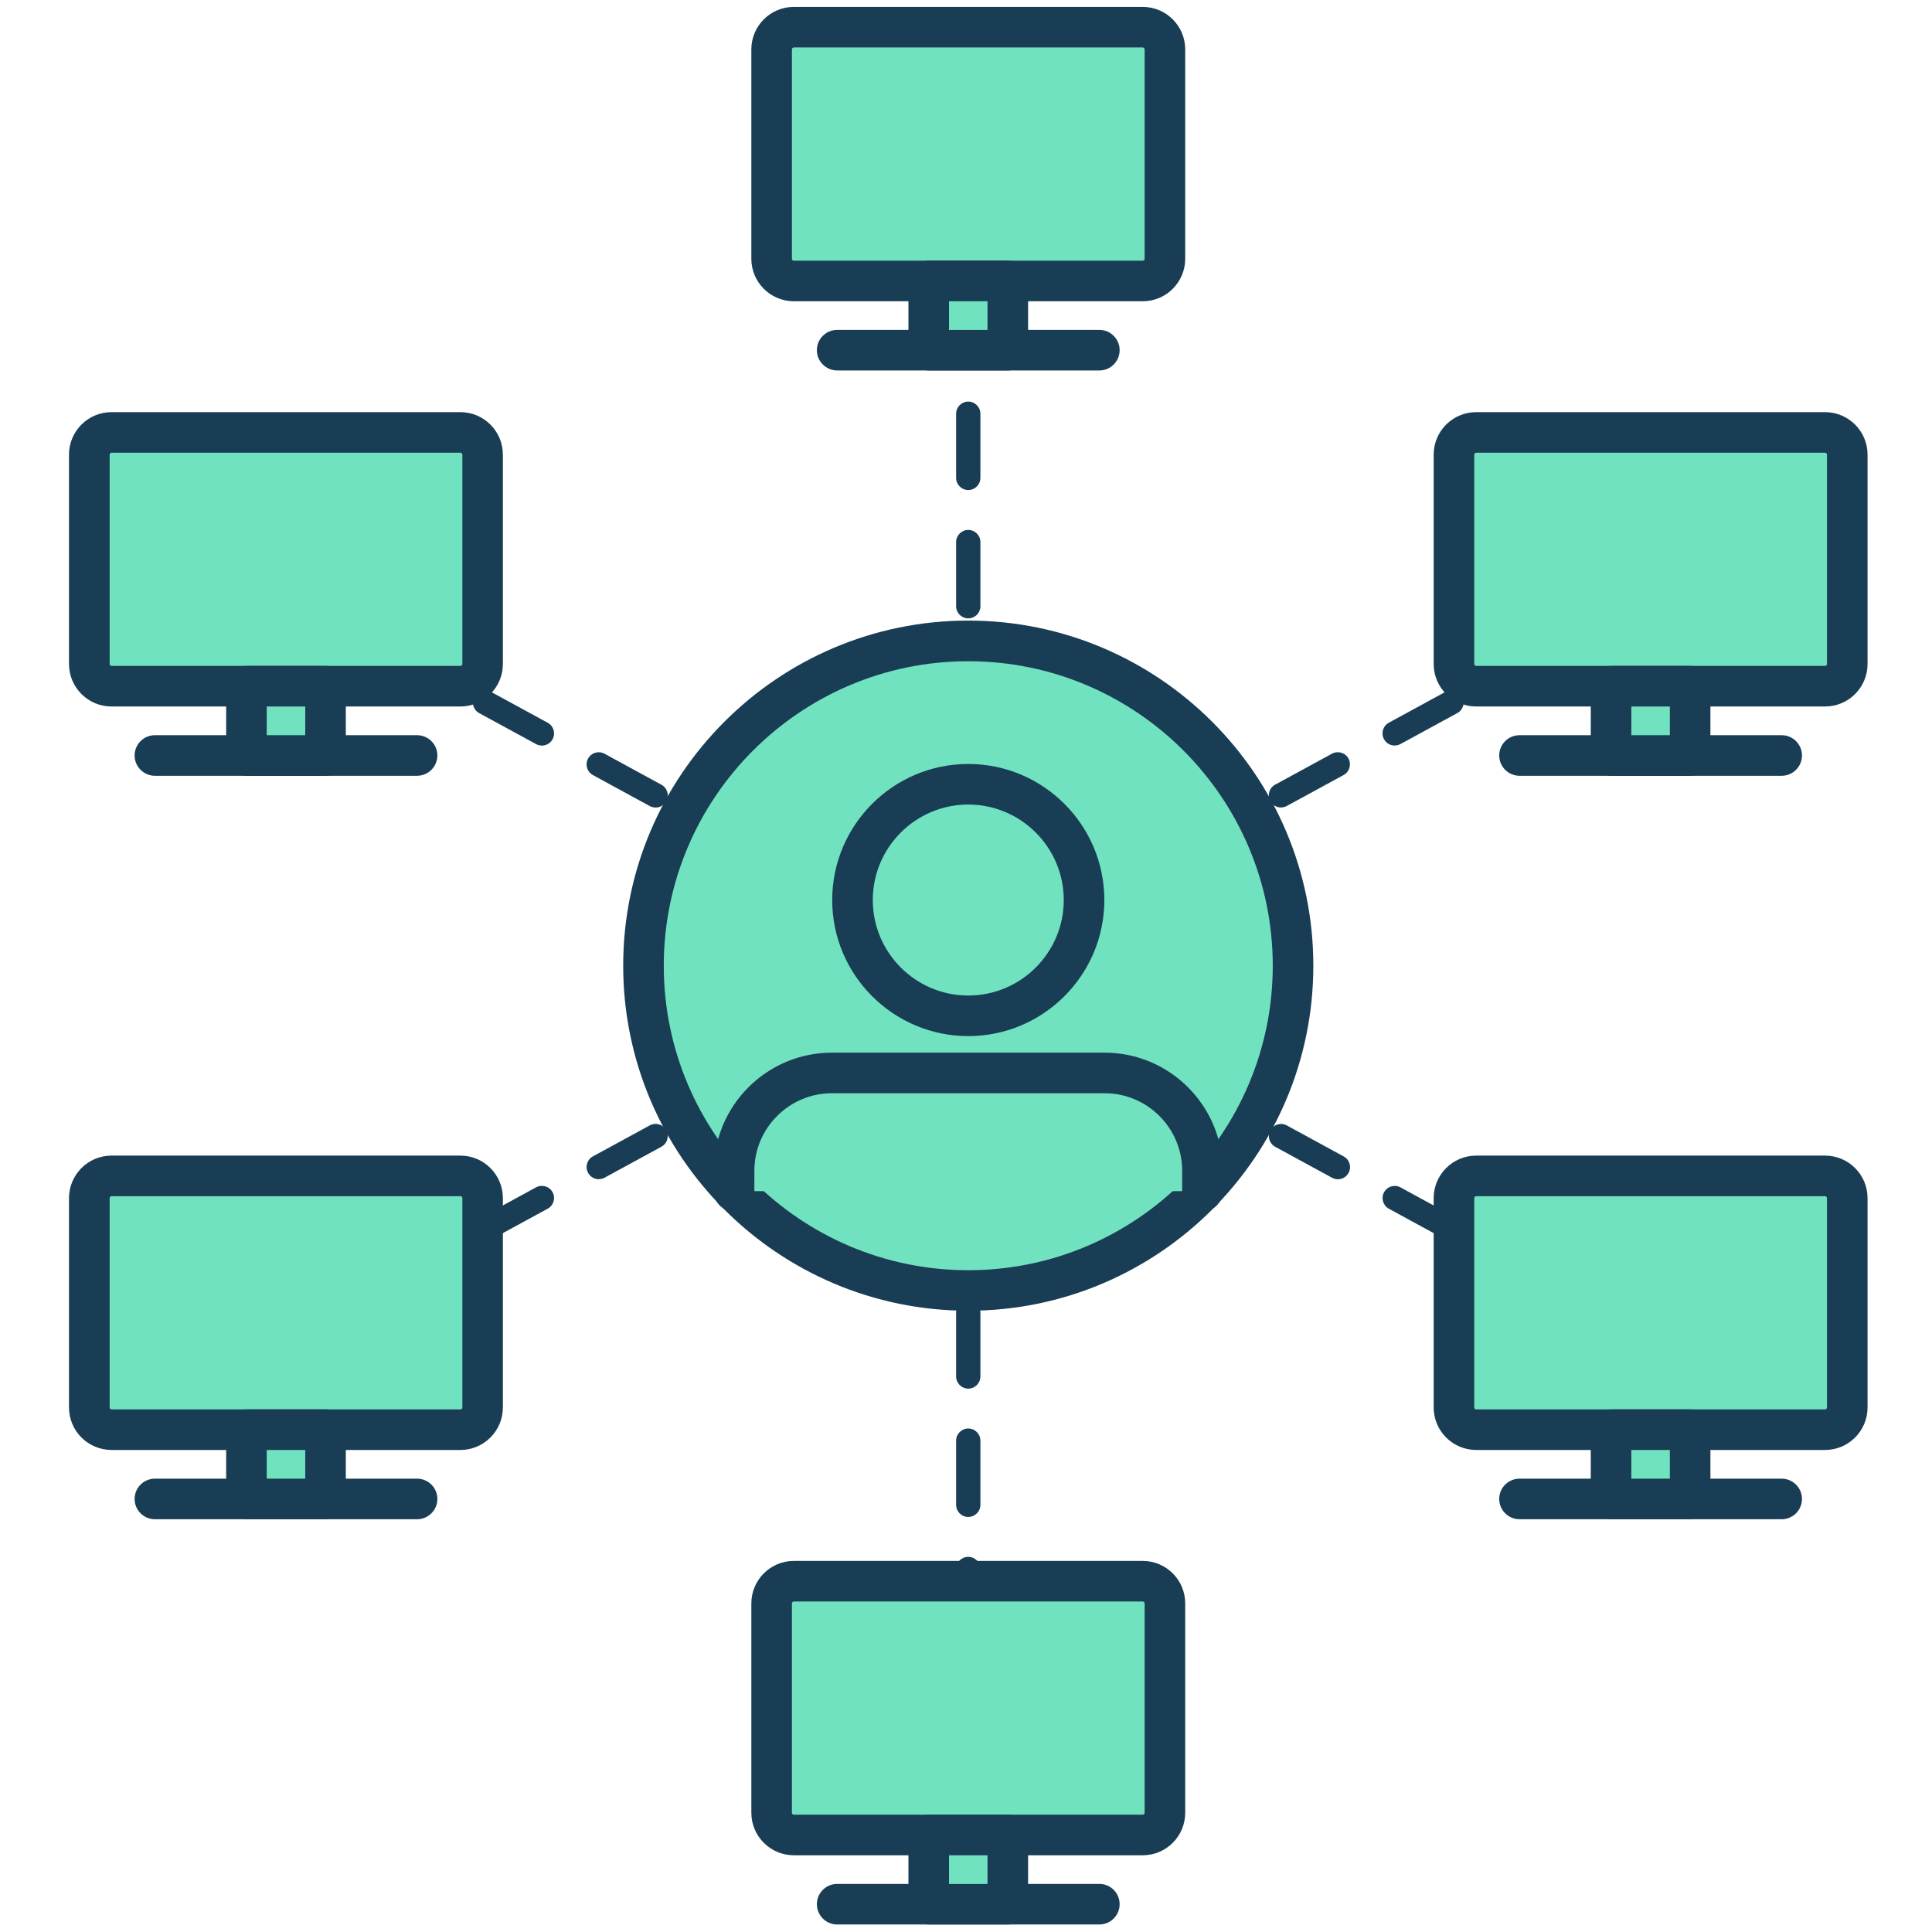 <svg width="280" height="280" viewBox="0 0 280 280" fill="none" xmlns="http://www.w3.org/2000/svg">
<path d="M140.328 33.81C139.358 33.81 138.568 33.02 138.568 32.05V27.35C138.568 26.38 139.358 25.59 140.328 25.59C141.298 25.59 142.087 26.38 142.087 27.35V32.05C142.087 33.02 141.298 33.81 140.328 33.81Z" fill="#183D54"/>
<path d="M140.328 238.45C139.358 238.45 138.568 237.66 138.568 236.69V227.39C138.568 226.42 139.358 225.63 140.328 225.63C141.298 225.63 142.087 226.42 142.087 227.39V236.69C142.087 237.66 141.298 238.45 140.328 238.45ZM140.328 219.85C139.358 219.85 138.568 219.06 138.568 218.09V208.79C138.568 207.82 139.358 207.03 140.328 207.03C141.298 207.03 142.087 207.82 142.087 208.79V218.09C142.087 219.06 141.298 219.85 140.328 219.85ZM140.328 201.25C139.358 201.25 138.568 200.46 138.568 199.49V190.19C138.568 189.22 139.358 188.43 140.328 188.43C141.298 188.43 142.087 189.22 142.087 190.19V199.49C142.087 200.46 141.298 201.25 140.328 201.25ZM140.328 182.64C139.358 182.64 138.568 181.85 138.568 180.88V171.58C138.568 170.61 139.358 169.82 140.328 169.82C141.298 169.82 142.087 170.61 142.087 171.58V180.88C142.087 181.85 141.298 182.64 140.328 182.64ZM140.328 164.04C139.358 164.04 138.568 163.25 138.568 162.28V152.98C138.568 152.01 139.358 151.22 140.328 151.22C141.298 151.22 142.087 152.01 142.087 152.98V162.28C142.087 163.25 141.298 164.04 140.328 164.04ZM140.328 145.44C139.358 145.44 138.568 144.65 138.568 143.68V134.38C138.568 133.41 139.358 132.62 140.328 132.62C141.298 132.62 142.087 133.41 142.087 134.38V143.68C142.087 144.65 141.298 145.44 140.328 145.44ZM140.328 126.83C139.358 126.83 138.568 126.04 138.568 125.07V115.77C138.568 114.8 139.358 114.01 140.328 114.01C141.298 114.01 142.087 114.8 142.087 115.77V125.07C142.087 126.04 141.298 126.83 140.328 126.83ZM140.328 108.23C139.358 108.23 138.568 107.44 138.568 106.47V97.17C138.568 96.2 139.358 95.41 140.328 95.41C141.298 95.41 142.087 96.2 142.087 97.17V106.47C142.087 107.44 141.298 108.23 140.328 108.23ZM140.328 89.62C139.358 89.62 138.568 88.83 138.568 87.86V78.56C138.568 77.59 139.358 76.8 140.328 76.8C141.298 76.8 142.087 77.59 142.087 78.56V87.86C142.087 88.83 141.298 89.62 140.328 89.62ZM140.328 71.02C139.358 71.02 138.568 70.23 138.568 69.26V59.96C138.568 58.99 139.358 58.2 140.328 58.2C141.298 58.2 142.087 58.99 142.087 59.96V69.26C142.087 70.23 141.298 71.02 140.328 71.02ZM140.328 52.42C139.358 52.42 138.568 51.63 138.568 50.66V41.36C138.568 40.39 139.358 39.6 140.328 39.6C141.298 39.6 142.087 40.39 142.087 41.36V50.66C142.087 51.63 141.298 52.42 140.328 52.42Z" fill="#183D54"/>
<path d="M140.328 252.46C139.358 252.46 138.568 251.67 138.568 250.7V246C138.568 245.03 139.358 244.24 140.328 244.24C141.298 244.24 142.087 245.03 142.087 246V250.7C142.087 251.67 141.298 252.46 140.328 252.46Z" fill="#183D54"/>
<path d="M235.087 90.1C234.467 90.1 233.857 89.77 233.537 89.18C233.067 88.32 233.387 87.25 234.237 86.79L238.367 84.54C239.217 84.08 240.297 84.39 240.757 85.24C241.227 86.1 240.907 87.17 240.057 87.63L235.927 89.88C235.657 90.03 235.367 90.09 235.087 90.09V90.1Z" fill="#183D54"/>
<path d="M53.82 188.86C53.2 188.86 52.59 188.53 52.27 187.94C51.8 187.08 52.12 186.01 52.97 185.55L61.21 181.06C62.07 180.6 63.14 180.91 63.6 181.76C64.06 182.61 63.75 183.69 62.9 184.15L54.66 188.64C54.39 188.79 54.1 188.85 53.82 188.85V188.86ZM70.3 179.88C69.68 179.88 69.07 179.55 68.75 178.96C68.28 178.1 68.6 177.03 69.45 176.57L77.69 172.08C78.55 171.62 79.62 171.93 80.08 172.78C80.55 173.64 80.23 174.71 79.38 175.17L71.14 179.66C70.87 179.81 70.58 179.87 70.3 179.87V179.88ZM86.78 170.9C86.16 170.9 85.55 170.57 85.23 169.98C84.76 169.12 85.08 168.05 85.93 167.59L94.17 163.1C95.03 162.64 96.1 162.95 96.56 163.8C97.03 164.66 96.71 165.73 95.86 166.19L87.62 170.68C87.35 170.83 87.06 170.89 86.78 170.89V170.9ZM103.26 161.92C102.64 161.92 102.03 161.59 101.71 161C101.24 160.14 101.56 159.07 102.41 158.61L110.65 154.12C111.51 153.66 112.58 153.97 113.04 154.82C113.51 155.68 113.19 156.75 112.34 157.21L104.1 161.7C103.83 161.85 103.54 161.91 103.26 161.91V161.92ZM119.74 152.94C119.12 152.94 118.51 152.61 118.19 152.02C117.72 151.16 118.04 150.09 118.89 149.63L127.13 145.14C127.99 144.68 129.06 144.99 129.52 145.84C129.99 146.7 129.67 147.77 128.82 148.23L120.58 152.72C120.31 152.87 120.02 152.93 119.74 152.93V152.94ZM136.22 143.96C135.6 143.96 134.99 143.63 134.67 143.04C134.2 142.18 134.52 141.11 135.37 140.65L143.61 136.16C144.47 135.7 145.54 136.01 146 136.86C146.46 137.71 146.15 138.79 145.3 139.25L137.06 143.74C136.79 143.89 136.5 143.95 136.22 143.95V143.96ZM152.69 134.99C152.07 134.99 151.46 134.66 151.14 134.07C150.67 133.21 150.99 132.14 151.84 131.68L160.08 127.19C160.94 126.73 162.01 127.04 162.47 127.89C162.94 128.75 162.62 129.82 161.77 130.28L153.53 134.77C153.26 134.92 152.97 134.98 152.69 134.98V134.99ZM169.17 126.01C168.55 126.01 167.94 125.68 167.62 125.09C167.15 124.23 167.47 123.16 168.32 122.7L176.56 118.21C177.42 117.75 178.49 118.06 178.95 118.91C179.42 119.77 179.1 120.84 178.25 121.3L170.01 125.79C169.74 125.94 169.45 126 169.17 126V126.01ZM185.65 117.03C185.03 117.03 184.42 116.7 184.1 116.11C183.63 115.25 183.95 114.18 184.8 113.72L193.04 109.23C193.9 108.77 194.97 109.08 195.43 109.93C195.89 110.78 195.58 111.86 194.73 112.32L186.49 116.81C186.22 116.96 185.93 117.02 185.65 117.02V117.03ZM202.13 108.05C201.51 108.05 200.9 107.72 200.58 107.13C200.11 106.27 200.43 105.2 201.28 104.74L209.52 100.25C210.38 99.79 211.45 100.1 211.91 100.95C212.38 101.81 212.06 102.88 211.21 103.34L202.97 107.83C202.7 107.98 202.41 108.04 202.13 108.04V108.05ZM218.61 99.07C217.99 99.07 217.38 98.74 217.06 98.15C216.59 97.29 216.91 96.22 217.76 95.76L226 91.27C226.86 90.81 227.93 91.12 228.39 91.97C228.86 92.83 228.54 93.9 227.69 94.36L219.45 98.85C219.18 99 218.89 99.06 218.61 99.06V99.07Z" fill="#183D54"/>
<path d="M41.448 195.59C40.828 195.59 40.218 195.26 39.898 194.67C39.428 193.81 39.748 192.74 40.598 192.28L44.728 190.03C45.588 189.57 46.658 189.88 47.118 190.73C47.588 191.59 47.268 192.66 46.418 193.12L42.288 195.37C42.018 195.52 41.728 195.58 41.448 195.58V195.59Z" fill="#183D54"/>
<path d="M45.568 90.1C45.278 90.1 44.988 90.03 44.728 89.89L40.598 87.64C39.738 87.17 39.428 86.1 39.898 85.25C40.368 84.4 41.438 84.08 42.288 84.55L46.418 86.8C47.278 87.27 47.588 88.34 47.118 89.19C46.798 89.78 46.188 90.11 45.568 90.11V90.1Z" fill="#183D54"/>
<path d="M226.85 188.86C226.56 188.86 226.28 188.79 226.01 188.65L217.77 184.16C216.91 183.69 216.6 182.62 217.07 181.77C217.54 180.92 218.6 180.6 219.46 181.07L227.7 185.56C228.56 186.03 228.87 187.1 228.4 187.95C228.08 188.54 227.47 188.87 226.85 188.87V188.86ZM210.37 179.88C210.08 179.88 209.8 179.81 209.53 179.67L201.29 175.18C200.43 174.71 200.12 173.64 200.59 172.79C201.06 171.93 202.13 171.62 202.98 172.09L211.22 176.58C212.08 177.05 212.39 178.12 211.92 178.97C211.6 179.56 210.99 179.89 210.37 179.89V179.88ZM193.89 170.9C193.6 170.9 193.31 170.83 193.05 170.69L184.81 166.2C183.95 165.73 183.64 164.66 184.11 163.81C184.58 162.96 185.65 162.64 186.5 163.11L194.74 167.6C195.6 168.07 195.91 169.14 195.44 169.99C195.12 170.58 194.51 170.91 193.89 170.91V170.9ZM177.41 161.92C177.12 161.92 176.84 161.85 176.57 161.71L168.33 157.22C167.47 156.75 167.16 155.68 167.63 154.83C168.1 153.98 169.16 153.66 170.02 154.13L178.26 158.62C179.12 159.09 179.43 160.16 178.96 161.01C178.64 161.6 178.03 161.93 177.41 161.93V161.92ZM160.93 152.94C160.64 152.94 160.35 152.87 160.09 152.73L151.85 148.24C150.99 147.77 150.68 146.7 151.15 145.85C151.62 145 152.69 144.68 153.54 145.15L161.78 149.64C162.64 150.11 162.95 151.18 162.48 152.03C162.16 152.62 161.55 152.95 160.93 152.95V152.94ZM144.45 143.96C144.16 143.96 143.88 143.89 143.61 143.75L135.37 139.26C134.51 138.79 134.2 137.72 134.67 136.87C135.14 136.01 136.2 135.7 137.06 136.17L145.3 140.66C146.16 141.13 146.47 142.2 146 143.05C145.68 143.64 145.07 143.97 144.45 143.97V143.96ZM127.97 134.99C127.68 134.99 127.4 134.92 127.13 134.78L118.89 130.29C118.03 129.82 117.72 128.75 118.19 127.9C118.66 127.05 119.73 126.73 120.58 127.2L128.82 131.69C129.68 132.16 129.99 133.23 129.52 134.08C129.2 134.67 128.59 135 127.97 135V134.99ZM111.49 126.01C111.2 126.01 110.92 125.94 110.65 125.8L102.41 121.31C101.55 120.84 101.24 119.77 101.71 118.92C102.18 118.07 103.24 117.75 104.1 118.22L112.34 122.71C113.2 123.18 113.51 124.25 113.04 125.1C112.72 125.69 112.11 126.02 111.49 126.02V126.01ZM95.01 117.03C94.72 117.03 94.44 116.96 94.17 116.82L85.93 112.33C85.07 111.86 84.76 110.79 85.23 109.94C85.7 109.08 86.76 108.77 87.62 109.24L95.86 113.73C96.72 114.2 97.03 115.27 96.56 116.12C96.24 116.71 95.63 117.04 95.01 117.04V117.03ZM78.53 108.05C78.24 108.05 77.96 107.98 77.69 107.84L69.45 103.35C68.59 102.88 68.28 101.81 68.75 100.96C69.22 100.11 70.29 99.79 71.14 100.26L79.38 104.75C80.24 105.22 80.55 106.29 80.08 107.14C79.76 107.73 79.15 108.06 78.53 108.06V108.05ZM62.05 99.07C61.76 99.07 61.48 99 61.21 98.86L52.97 94.37C52.11 93.9 51.8 92.83 52.27 91.98C52.74 91.13 53.8 90.81 54.66 91.28L62.9 95.77C63.76 96.24 64.07 97.31 63.6 98.16C63.28 98.75 62.67 99.08 62.05 99.08V99.07Z" fill="#183D54"/>
<path d="M239.218 195.589C238.928 195.589 238.648 195.519 238.378 195.379L234.248 193.129C233.388 192.659 233.078 191.589 233.548 190.739C234.018 189.889 235.078 189.569 235.938 190.039L240.068 192.289C240.928 192.759 241.238 193.829 240.768 194.679C240.448 195.269 239.838 195.599 239.218 195.599V195.589Z" fill="#183D54"/>
<path d="M66.728 62.67H16.168C14.39 62.67 12.948 64.112 12.948 65.89V96.23C12.948 98.008 14.39 99.45 16.168 99.45H66.728C68.507 99.45 69.948 98.008 69.948 96.23V65.89C69.948 64.112 68.507 62.67 66.728 62.67Z" fill="#71E2BF"/>
<path d="M66.72 102.39H16.16C12.76 102.39 10 99.63 10 96.23V65.89C10 62.49 12.76 59.73 16.16 59.73H66.72C70.12 59.73 72.88 62.49 72.88 65.89V96.23C72.88 99.63 70.12 102.39 66.72 102.39ZM16.17 65.61C16.02 65.61 15.89 65.74 15.89 65.89V96.23C15.89 96.38 16.02 96.51 16.17 96.51H66.73C66.88 96.51 67.01 96.38 67.01 96.23V65.89C67.01 65.74 66.88 65.61 66.73 65.61H16.17Z" fill="#183D54"/>
<path d="M60.448 112.43H22.448C20.828 112.43 19.508 111.11 19.508 109.49C19.508 107.87 20.828 106.55 22.448 106.55H60.448C62.068 106.55 63.388 107.87 63.388 109.49C63.388 111.11 62.068 112.43 60.448 112.43Z" fill="#183D54"/>
<path d="M47.18 99.45H35.72V109.49H47.18V99.45Z" fill="#71E2BF"/>
<path d="M47.178 112.43H35.718C34.098 112.43 32.778 111.11 32.778 109.49V99.45C32.778 97.83 34.098 96.51 35.718 96.51H47.178C48.798 96.51 50.118 97.83 50.118 99.45V109.49C50.118 111.11 48.798 112.43 47.178 112.43ZM38.658 106.55H44.238V102.39H38.658V106.55Z" fill="#183D54"/>
<path d="M66.728 170.42H16.168C14.39 170.42 12.948 171.862 12.948 173.64V203.98C12.948 205.758 14.39 207.2 16.168 207.2H66.728C68.507 207.2 69.948 205.758 69.948 203.98V173.64C69.948 171.862 68.507 170.42 66.728 170.42Z" fill="#71E2BF"/>
<path d="M66.72 210.14H16.16C12.76 210.14 10 207.38 10 203.98V173.64C10 170.24 12.76 167.48 16.16 167.48H66.72C70.12 167.48 72.88 170.24 72.88 173.64V203.98C72.88 207.38 70.12 210.14 66.72 210.14ZM16.17 173.36C16.02 173.36 15.89 173.49 15.89 173.64V203.98C15.89 204.13 16.02 204.26 16.17 204.26H66.73C66.88 204.26 67.01 204.13 67.01 203.98V173.64C67.01 173.49 66.88 173.36 66.73 173.36H16.17Z" fill="#183D54"/>
<path d="M60.448 220.18H22.448C20.828 220.18 19.508 218.86 19.508 217.24C19.508 215.62 20.828 214.3 22.448 214.3H60.448C62.068 214.3 63.388 215.62 63.388 217.24C63.388 218.86 62.068 220.18 60.448 220.18Z" fill="#183D54"/>
<path d="M47.18 207.2H35.72V217.24H47.18V207.2Z" fill="#71E2BF"/>
<path d="M47.178 220.18H35.718C34.098 220.18 32.778 218.86 32.778 217.24V207.2C32.778 205.58 34.098 204.26 35.718 204.26H47.178C48.798 204.26 50.118 205.58 50.118 207.2V217.24C50.118 218.86 48.798 220.18 47.178 220.18ZM38.658 214.3H44.238V210.14H38.658V214.3Z" fill="#183D54"/>
<path d="M165.618 229.16H115.058C113.279 229.16 111.838 230.601 111.838 232.38V262.72C111.838 264.498 113.279 265.94 115.058 265.94H165.618C167.396 265.94 168.838 264.498 168.838 262.72V232.38C168.838 230.601 167.396 229.16 165.618 229.16Z" fill="#71E2BF"/>
<path d="M165.61 268.88H115.05C111.65 268.88 108.89 266.12 108.89 262.72V232.38C108.89 228.98 111.65 226.22 115.05 226.22H165.61C169.01 226.22 171.77 228.98 171.77 232.38V262.72C171.77 266.12 169.01 268.88 165.61 268.88ZM115.05 232.1C114.9 232.1 114.77 232.23 114.77 232.38V262.72C114.77 262.87 114.9 263 115.05 263H165.61C165.76 263 165.89 262.87 165.89 262.72V232.38C165.89 232.23 165.76 232.1 165.61 232.1H115.05Z" fill="#183D54"/>
<path d="M159.327 278.91H121.327C119.707 278.91 118.387 277.59 118.387 275.97C118.387 274.35 119.707 273.03 121.327 273.03H159.327C160.947 273.03 162.267 274.35 162.267 275.97C162.267 277.59 160.947 278.91 159.327 278.91Z" fill="#183D54"/>
<path d="M146.059 265.939H134.599V275.979H146.059V265.939Z" fill="#71E2BF"/>
<path d="M146.057 278.91H134.597C132.977 278.91 131.657 277.59 131.657 275.97V265.93C131.657 264.31 132.977 262.99 134.597 262.99H146.057C147.677 262.99 148.997 264.31 148.997 265.93V275.97C148.997 277.59 147.677 278.91 146.057 278.91ZM137.537 273.04H143.117V268.88H137.537V273.04Z" fill="#183D54"/>
<path d="M264.496 170.42H213.936C212.158 170.42 210.716 171.862 210.716 173.64V203.98C210.716 205.758 212.158 207.2 213.936 207.2H264.496C266.275 207.2 267.716 205.758 267.716 203.98V173.64C267.716 171.862 266.275 170.42 264.496 170.42Z" fill="#71E2BF"/>
<path d="M264.499 210.14H213.939C210.539 210.14 207.779 207.38 207.779 203.98V173.64C207.779 170.24 210.539 167.48 213.939 167.48H264.499C267.899 167.48 270.659 170.24 270.659 173.64V203.98C270.659 207.38 267.899 210.14 264.499 210.14ZM213.939 173.36C213.789 173.36 213.659 173.49 213.659 173.64V203.98C213.659 204.13 213.789 204.26 213.939 204.26H264.499C264.649 204.26 264.779 204.13 264.779 203.98V173.64C264.779 173.49 264.649 173.36 264.499 173.36H213.939Z" fill="#183D54"/>
<path d="M258.217 220.18H220.217C218.597 220.18 217.277 218.86 217.277 217.24C217.277 215.62 218.597 214.3 220.217 214.3H258.217C259.837 214.3 261.157 215.62 261.157 217.24C261.157 218.86 259.837 220.18 258.217 220.18Z" fill="#183D54"/>
<path d="M244.951 207.2H233.491V217.24H244.951V207.2Z" fill="#71E2BF"/>
<path d="M244.947 220.18H233.487C231.867 220.18 230.547 218.86 230.547 217.24V207.2C230.547 205.58 231.867 204.26 233.487 204.26H244.947C246.567 204.26 247.887 205.58 247.887 207.2V217.24C247.887 218.86 246.567 220.18 244.947 220.18ZM236.427 214.3H242.007V210.14H236.427V214.3Z" fill="#183D54"/>
<path d="M264.496 62.67H213.936C212.158 62.67 210.716 64.112 210.716 65.89V96.23C210.716 98.008 212.158 99.45 213.936 99.45H264.496C266.275 99.45 267.716 98.008 267.716 96.23V65.89C267.716 64.112 266.275 62.67 264.496 62.67Z" fill="#71E2BF"/>
<path d="M264.499 102.39H213.939C210.539 102.39 207.779 99.63 207.779 96.23V65.89C207.779 62.49 210.539 59.73 213.939 59.73H264.499C267.899 59.73 270.659 62.49 270.659 65.89V96.23C270.659 99.63 267.899 102.39 264.499 102.39ZM213.939 65.61C213.789 65.61 213.659 65.74 213.659 65.89V96.23C213.659 96.38 213.789 96.51 213.939 96.51H264.499C264.649 96.51 264.779 96.38 264.779 96.23V65.89C264.779 65.74 264.649 65.61 264.499 65.61H213.939Z" fill="#183D54"/>
<path d="M258.217 112.43H220.217C218.597 112.43 217.277 111.11 217.277 109.49C217.277 107.87 218.597 106.55 220.217 106.55H258.217C259.837 106.55 261.157 107.87 261.157 109.49C261.157 111.11 259.837 112.43 258.217 112.43Z" fill="#183D54"/>
<path d="M244.951 99.45H233.491V109.49H244.951V99.45Z" fill="#71E2BF"/>
<path d="M244.947 112.43H233.487C231.867 112.43 230.547 111.11 230.547 109.49V99.45C230.547 97.83 231.867 96.51 233.487 96.51H244.947C246.567 96.51 247.887 97.83 247.887 99.45V109.49C247.887 111.11 246.567 112.43 244.947 112.43ZM236.427 106.55H242.007V102.39H236.427V106.55Z" fill="#183D54"/>
<path d="M165.618 3.94H115.058C113.279 3.94 111.838 5.382 111.838 7.16V37.5C111.838 39.278 113.279 40.72 115.058 40.72H165.618C167.396 40.72 168.838 39.278 168.838 37.5V7.16C168.838 5.382 167.396 3.94 165.618 3.94Z" fill="#71E2BF"/>
<path d="M165.61 43.66H115.05C111.65 43.66 108.89 40.9 108.89 37.5V7.16C108.89 3.76 111.65 1 115.05 1H165.61C169.01 1 171.77 3.76 171.77 7.16V37.5C171.77 40.9 169.01 43.66 165.61 43.66ZM115.05 6.88C114.9 6.88 114.77 7.01 114.77 7.16V37.5C114.77 37.65 114.9 37.78 115.05 37.78H165.61C165.76 37.78 165.89 37.65 165.89 37.5V7.16C165.89 7.01 165.76 6.88 165.61 6.88H115.05Z" fill="#183D54"/>
<path d="M159.327 53.69H121.327C119.707 53.69 118.387 52.37 118.387 50.75C118.387 49.13 119.707 47.81 121.327 47.81H159.327C160.947 47.81 162.267 49.13 162.267 50.75C162.267 52.37 160.947 53.69 159.327 53.69Z" fill="#183D54"/>
<path d="M146.059 40.72H134.599V50.76H146.059V40.72Z" fill="#71E2BF"/>
<path d="M146.057 53.69H134.597C132.977 53.69 131.657 52.37 131.657 50.75V40.71C131.657 39.09 132.977 37.77 134.597 37.77H146.057C147.677 37.77 148.997 39.09 148.997 40.71V50.75C148.997 52.37 147.677 53.69 146.057 53.69ZM137.537 47.82H143.117V43.66H137.537V47.82Z" fill="#183D54"/>
<path d="M140.328 187.03C166.324 187.03 187.398 165.956 187.398 139.96C187.398 113.964 166.324 92.89 140.328 92.89C114.332 92.89 93.258 113.964 93.258 139.96C93.258 165.956 114.332 187.03 140.328 187.03Z" fill="#71E2BF"/>
<path d="M140.328 189.96C112.758 189.96 90.318 167.53 90.318 139.95C90.318 112.37 112.748 89.94 140.328 89.94C167.908 89.94 190.338 112.37 190.338 139.95C190.338 167.53 167.908 189.96 140.328 189.96ZM140.328 95.83C115.998 95.83 96.198 115.63 96.198 139.96C96.198 164.29 115.998 184.09 140.328 184.09C164.658 184.09 184.458 164.29 184.458 139.96C184.458 115.63 164.658 95.83 140.328 95.83Z" fill="#183D54"/>
<path d="M140.327 147.22C149.595 147.22 157.107 139.707 157.107 130.44C157.107 121.172 149.595 113.66 140.327 113.66C131.06 113.66 123.547 121.172 123.547 130.44C123.547 139.707 131.06 147.22 140.327 147.22Z" fill="#71E2BF"/>
<path d="M140.33 150.16C129.46 150.16 120.609 141.31 120.609 130.44C120.609 119.57 129.46 110.72 140.33 110.72C151.2 110.72 160.049 119.57 160.049 130.44C160.049 141.31 151.2 150.16 140.33 150.16ZM140.33 116.6C132.7 116.6 126.49 122.81 126.49 130.44C126.49 138.07 132.7 144.28 140.33 144.28C147.96 144.28 154.169 138.07 154.169 130.44C154.169 122.81 147.96 116.6 140.33 116.6Z" fill="#183D54"/>
<path d="M106.399 172.63V169.68C106.399 161.85 112.749 155.5 120.579 155.5H160.099C167.929 155.5 174.279 161.85 174.279 169.68V172.63" fill="#71E2BF"/>
<path d="M174.269 175.57C172.649 175.57 171.329 174.25 171.329 172.63V169.68C171.329 163.48 166.289 158.44 160.089 158.44H120.569C114.369 158.44 109.329 163.48 109.329 169.68V172.63C109.329 174.25 108.009 175.57 106.389 175.57C104.769 175.57 103.449 174.25 103.449 172.63V169.68C103.449 160.24 111.129 152.56 120.559 152.56H160.079C169.519 152.56 177.199 160.24 177.199 169.68V172.63C177.199 174.25 175.879 175.57 174.259 175.57H174.269Z" fill="#183D54"/>
</svg>
